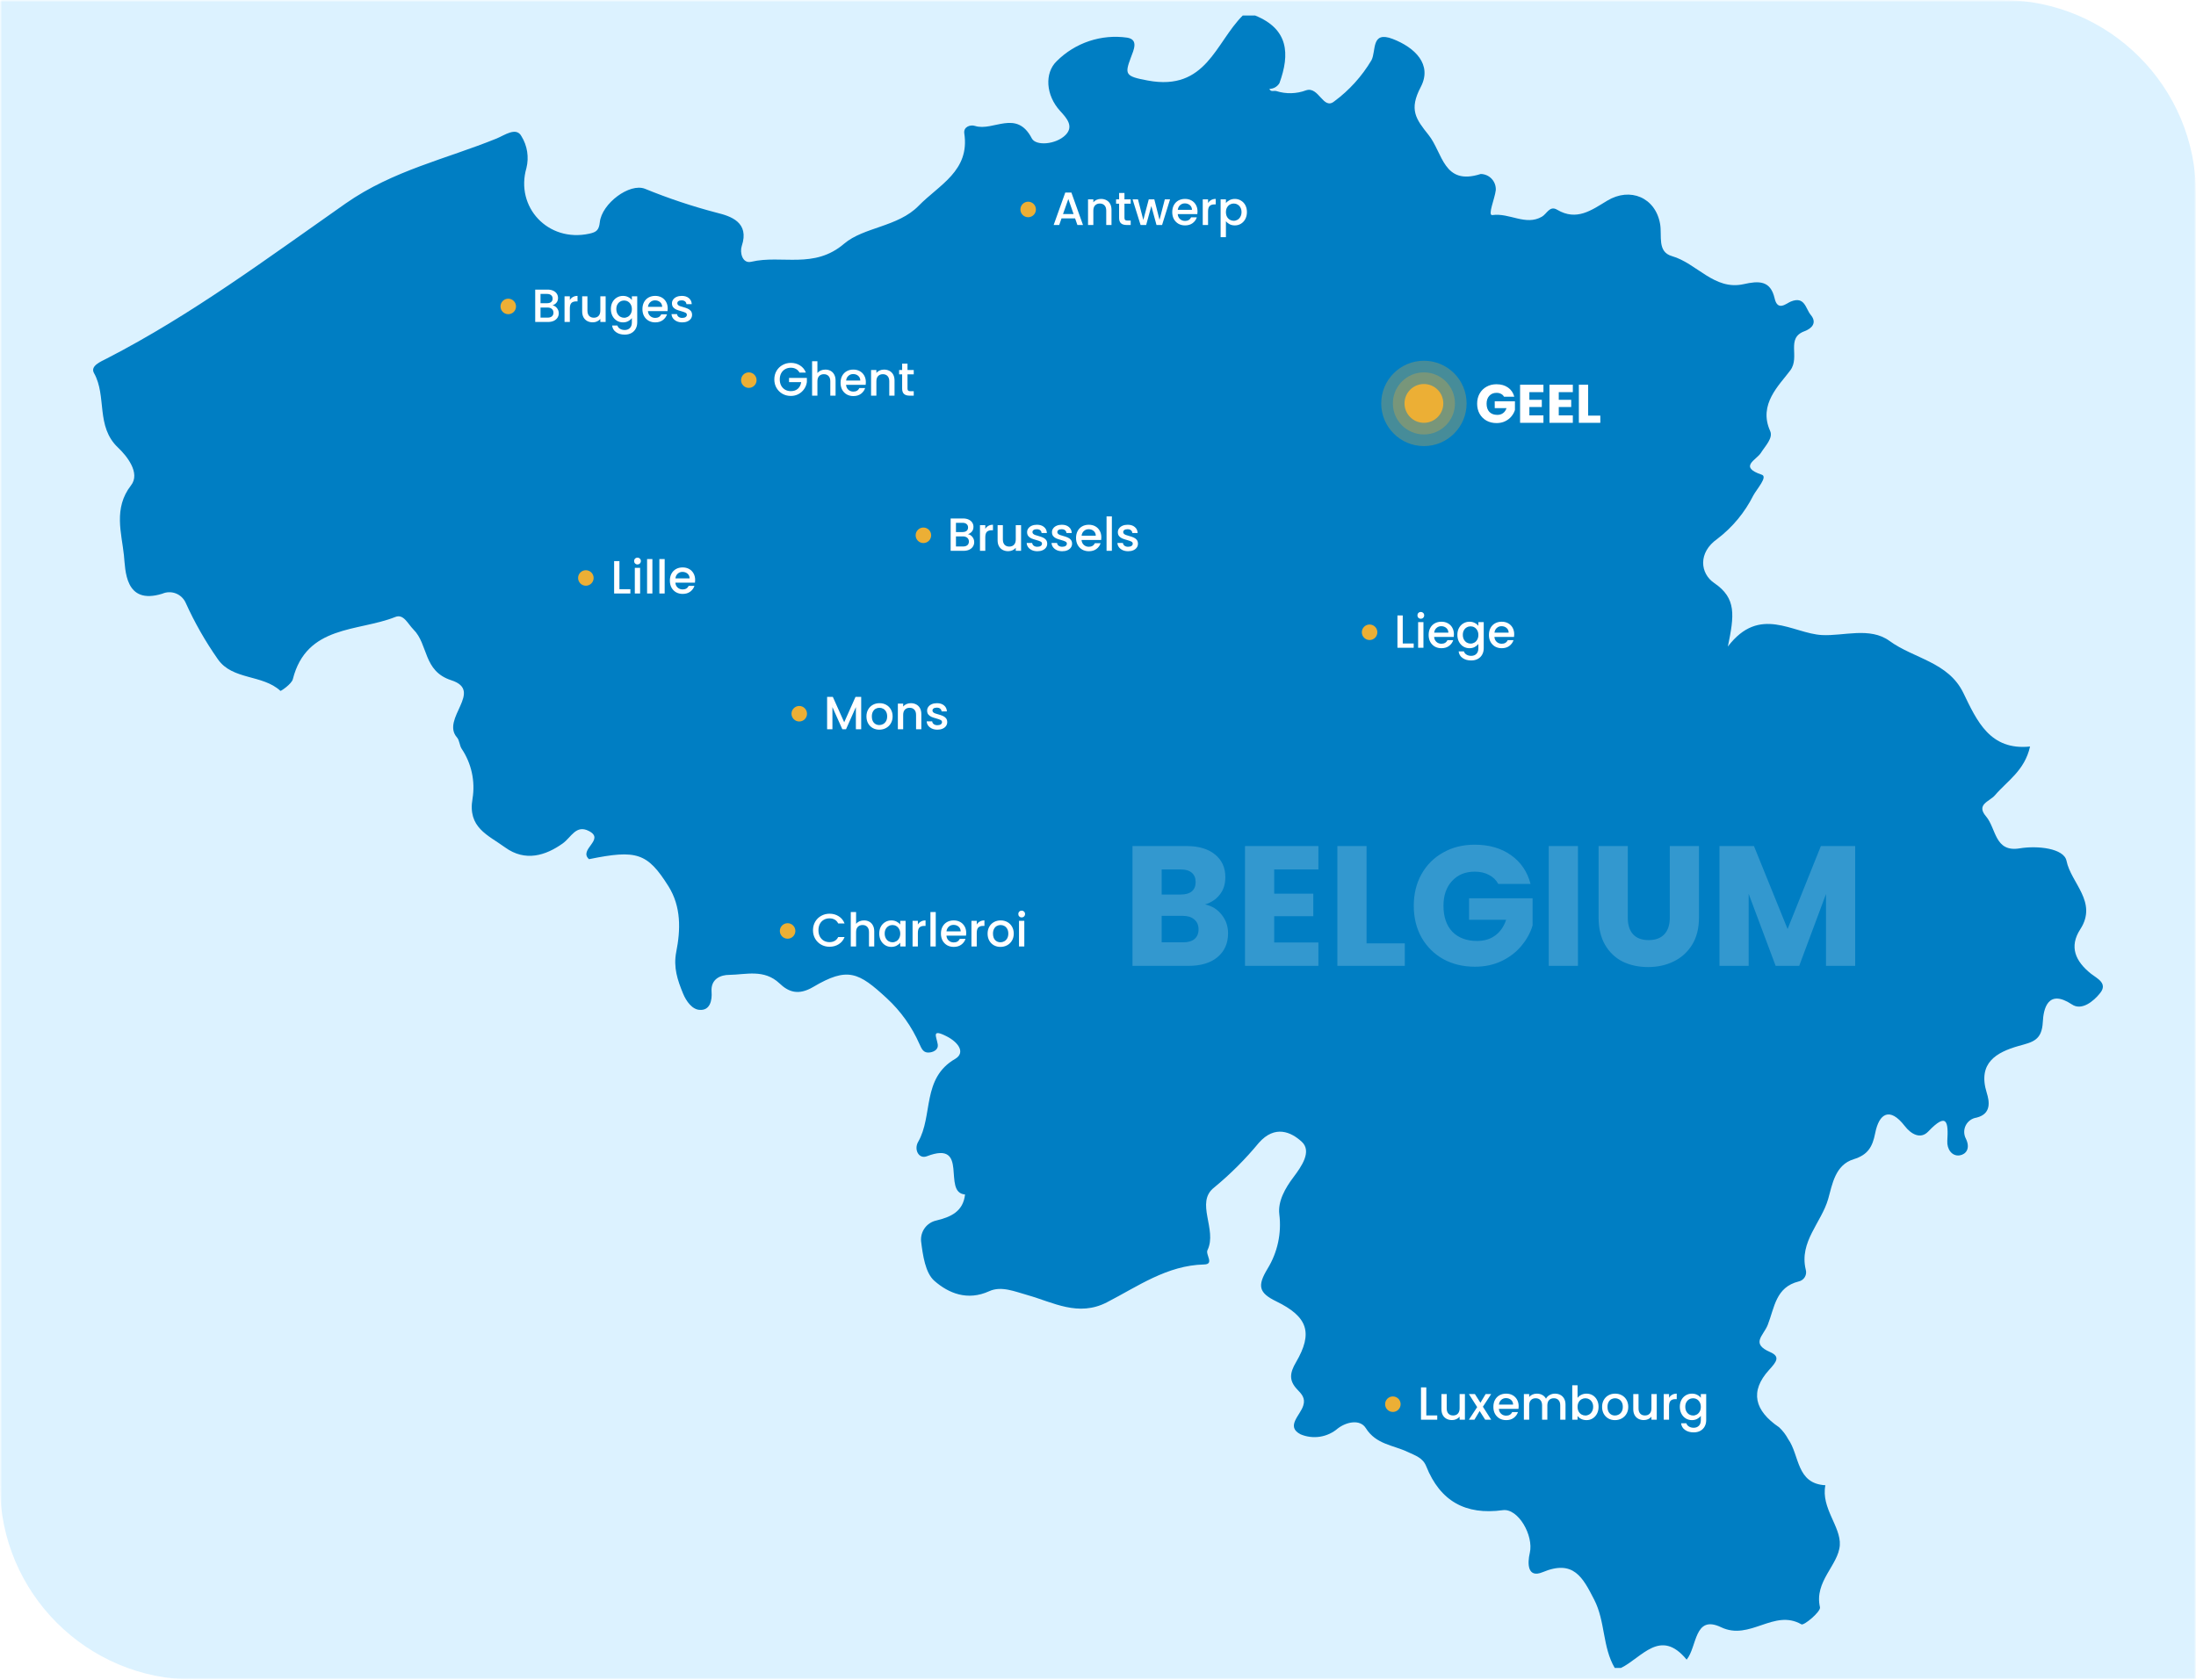 <svg xmlns="http://www.w3.org/2000/svg" width="566" height="433" viewBox="0 0 566 433" fill="none"><g clip-path="url(#clip0_95_2)"><mask id="mask0_95_2" style="mask-type:luminance" maskUnits="userSpaceOnUse" x="0" y="0" width="566" height="433"><path d="M566 0H0V433H566V0Z" fill="white"></path></mask><g mask="url(#mask0_95_2)"><mask id="mask1_95_2" style="mask-type:luminance" maskUnits="userSpaceOnUse" x="0" y="0" width="566" height="433"><path d="M566 0H0V433H566V0Z" fill="white"></path></mask><g mask="url(#mask1_95_2)"><path d="M0 0H516C543.614 0 566 22.386 566 50V433H50C22.386 433 0 410.614 0 383V0Z" fill="#DCF2FF"></path><path d="M336.635 23.281C339.943 22.192 341.029 28.458 343.889 26.134C347.756 23.278 351.015 19.677 353.475 15.54C354.753 13.168 353.283 7.847 358.971 10.043C364.659 12.238 369.244 16.614 366.177 22.448C363.109 28.282 364.93 30.686 368.19 34.773C371.896 39.389 371.992 47.964 381.642 44.855C382.175 44.86 382.702 44.974 383.189 45.19C383.677 45.406 384.115 45.719 384.478 46.11C384.841 46.502 385.121 46.963 385.301 47.466C385.481 47.969 385.557 48.504 385.525 49.038C385.253 51.282 383.368 55.561 384.63 55.449C389.056 54.808 393.226 58.286 397.411 55.866C398.69 55.144 399.408 52.916 401.342 54.071C406.374 57.052 410.193 54.183 414.235 51.746C420.163 48.156 426.697 50.929 427.879 57.741C428.407 60.802 427.08 64.921 430.931 66.027C437.322 67.854 441.843 74.939 449.4 73.256C453.315 72.374 456.318 72.262 457.389 76.894C458.172 80.356 460.36 78.24 461.558 77.743C465.185 76.253 465.377 79.587 466.687 81.157C468.445 83.257 466.911 84.716 465.09 85.389C460.201 87.184 464.035 91.992 461.431 95.486C458.619 99.285 453.123 104.205 456.238 111.097C457.069 112.924 454.976 114.96 453.842 116.771C452.708 118.582 448.026 120.345 454.081 122.38C455.679 122.909 452.867 125.971 451.909 127.718C449.702 132.12 446.522 135.958 442.61 138.937C437.593 142.463 438.185 147.849 441.843 150.317C447.595 154.228 447.004 158.635 445.342 166.681C453.538 155.894 462.038 163.315 469.595 163.716C475.107 164.02 481.961 161.552 486.994 165.223C493.273 169.807 502.156 170.64 506.038 178.638C509.569 185.93 512.924 193.512 523.229 192.454C521.823 198.721 517.286 201.349 514.171 205.035C512.781 206.638 509.233 207.359 511.886 210.469C514.538 213.578 514.075 219.781 520.545 218.707C525.195 217.938 531.969 218.707 532.624 221.913C533.79 227.683 540.708 232.523 536.187 239.543C533.215 244.111 534.957 247.861 538.967 251.051C540.453 252.221 543.328 253.471 541.299 256.003C539.574 258.183 536.506 260.635 534.014 258.937C527.751 254.785 526.68 260.219 526.521 263.424C526.281 268.232 523.932 268.633 520.241 269.659C514.666 271.262 509.649 273.954 512.062 281.712C512.717 283.811 513.388 287.145 509.441 288.123C508.851 288.207 508.29 288.433 507.806 288.781C507.321 289.129 506.927 289.589 506.657 290.122C506.388 290.655 506.25 291.246 506.256 291.844C506.263 292.441 506.412 293.029 506.693 293.556C507.923 296.105 506.693 297.595 505.095 297.852C503.114 298.156 501.772 296.249 501.9 294.149C502.188 289.341 501.9 286.552 496.995 291.697C495.03 293.765 492.602 292.45 490.908 290.255C487.058 285.286 484.31 287.049 483.319 292.114C482.616 295.704 481.402 297.724 477.775 298.845C472.982 300.304 472.247 305.385 471.193 309.103C469.435 315.226 463.7 320.114 465.409 327.279C465.507 327.6 465.538 327.938 465.498 328.271C465.459 328.605 465.352 328.926 465.182 329.216C465.012 329.505 464.784 329.756 464.512 329.953C464.241 330.149 463.931 330.286 463.604 330.356C457.66 331.846 457.389 337.023 455.615 341.575C454.481 344.396 451.158 346.383 456.27 348.579C458.923 349.749 457.868 351.08 455.951 353.179C450.95 358.693 452.18 363.645 458.555 367.957C459.493 368.838 460.281 369.866 460.888 371.002C463.859 375.169 462.949 382.494 470.474 382.895C469.307 388.761 474.5 393.553 474.196 398.329C473.861 403.506 467.55 407.641 469.084 414.357C469.324 415.479 464.914 419.165 464.291 418.749C457.197 414.678 451.046 423.06 443.6 419.502C436.619 416.168 437.45 424.567 434.718 427.852C427.943 419.614 423.198 427.355 417.782 430H416.184C412.989 424.567 413.788 418.011 410.88 412.37C407.972 406.728 405.592 401.935 397.571 405.317C393.657 406.92 393.657 403.041 394.296 400.317C395.335 395.861 391.292 388.777 387.33 389.322C377.744 390.636 371.194 387.014 367.599 378.006C366.72 375.81 364.819 375.249 362.806 374.304C359.131 372.541 354.673 372.397 352.021 368.165C350.535 365.793 347.005 366.562 344.8 368.261C343.499 369.38 341.913 370.113 340.22 370.379C338.527 370.646 336.793 370.434 335.214 369.768C331.267 367.733 335.213 364.815 335.916 362.315C336.508 360.44 335.485 359.366 334.319 358.164C332.226 355.936 332.37 353.997 334.047 351.16C338.457 343.595 337.083 339.46 328.966 335.501C324.413 333.289 324.014 331.494 326.73 327.022C329.285 322.835 330.345 317.901 329.733 313.03C329.334 309.712 331.203 306.346 333.424 303.413C335.405 300.769 338.217 296.81 335.501 294.326C332.785 291.841 328.631 289.918 324.461 294.614C321.002 298.81 317.15 302.664 312.958 306.122C307.941 309.985 313.821 316.973 311.216 322.294C310.657 323.416 313.07 325.932 310.337 325.98C300.751 326.205 293.242 331.654 285.254 335.757C277.92 339.524 271.45 335.757 264.915 333.898C261.48 332.936 258.077 331.446 254.962 332.872C249.37 335.421 244.497 333.417 240.838 330.212C238.473 328.144 237.851 323.576 237.403 320.018C237.289 318.798 237.624 317.578 238.346 316.589C239.067 315.6 240.124 314.91 241.317 314.649C245.024 313.751 248.235 312.373 248.731 307.933C242.707 307.484 250.009 293.813 238.905 298.076C236.796 298.893 235.518 296.329 236.636 294.39C240.551 287.626 237.515 277.961 246.222 272.961C248.875 271.358 247.037 268.697 243.953 267.143C239.959 265.123 241.381 267.239 241.701 269.258C241.877 270.412 240.934 271.118 239.736 271.31C238.026 271.582 237.579 270.46 236.988 269.162C235.03 264.698 232.175 260.687 228.6 257.382C221.267 250.602 218.47 249.192 209.603 254.433C205.753 256.709 203.213 255.715 200.896 253.503C196.918 249.769 192.284 251.259 187.938 251.323C185.925 251.323 183.146 252.237 183.401 255.667C183.577 257.879 183.002 260.475 180.461 260.347C178.448 260.347 176.867 258.135 176.036 256.1C174.646 252.702 173.512 249.432 174.295 245.409C175.429 239.703 175.605 233.741 172.265 228.436C166.865 219.877 164.117 218.98 151.815 221.496C149.003 219.012 156.049 216.447 151.815 214.251C148.46 212.488 147.262 215.854 145.009 217.457C140.695 220.518 135.423 222.265 130.166 218.451C125.757 215.245 120.484 213.37 121.794 205.869C122.517 201.394 121.518 196.81 118.998 193.047C118.423 192.181 118.439 190.851 117.784 190.114C113.566 185.305 124.782 178.093 116.314 175.368C109.013 173.012 110.435 166.12 106.552 162.273C105.067 160.767 104.012 158.17 101.855 159.068C92.269 162.882 79.024 161.071 75.477 175.096C75.158 176.346 72.378 178.205 72.282 178.109C67.649 173.829 59.948 175.368 56.177 169.983C52.936 165.371 50.138 160.46 47.821 155.317C47.31 154.234 46.4 153.393 45.282 152.971C44.164 152.549 42.926 152.58 41.83 153.058C32.1 156.071 32.34 146.903 31.94 143.136C31.349 137.479 29.176 131.036 33.762 125.137C36.286 121.932 32.611 117.46 30.439 115.408C24.607 109.911 27.595 102.122 24.224 96.175C23.185 94.316 26.013 93.21 27.579 92.393C49.387 81.173 69.119 66.428 89.106 52.436C101.296 43.925 114.956 41.008 128.009 35.703C130.022 34.885 133.058 32.609 134.4 35.126C135.15 36.338 135.649 37.689 135.869 39.099C136.088 40.508 136.023 41.948 135.678 43.332C132.77 53.365 141.238 62.565 151.895 60.241C153.748 59.841 154.371 59.312 154.595 57.292C155.106 52.484 162.248 47.098 166.242 48.669C172.281 51.143 178.478 53.209 184.791 54.856C188.29 55.721 193.243 57.276 191.182 63.415C190.639 65.017 191.294 68.031 193.626 67.486C201.487 65.626 209.811 69.489 217.592 62.806C222.64 58.526 231.444 58.51 236.764 53.061C242.084 47.611 249.993 44.069 248.539 34.389C248.283 32.658 250.137 32.081 251.303 32.465C256 33.956 262.007 28.074 265.938 35.671C266.976 37.69 272.169 37.274 274.645 34.789C276.834 32.562 274.933 30.446 273.239 28.603C269.533 24.564 269.181 18.826 272.344 15.78C274.698 13.423 277.566 11.646 280.721 10.592C283.877 9.538 287.234 9.234 290.526 9.706C293.482 10.203 292.236 12.799 291.453 14.883C289.855 19.162 289.999 19.691 295.862 20.765C310.897 23.554 313.261 11.004 320.307 4H323.502C332.098 7.478 332.513 13.889 329.765 21.438C329.495 21.885 329.116 22.255 328.663 22.513C328.209 22.771 327.698 22.909 327.177 22.913C327.529 23.81 328.375 23.297 328.95 23.474C331.461 24.273 334.167 24.205 336.635 23.281Z" fill="#007EC3"></path><path d="M387.649 102.28C387.471 101.953 387.215 101.706 386.879 101.538C386.552 101.361 386.165 101.272 385.717 101.272C384.942 101.272 384.321 101.529 383.855 102.042C383.388 102.546 383.155 103.223 383.155 104.072C383.155 104.977 383.397 105.687 383.883 106.2C384.377 106.704 385.054 106.956 385.913 106.956C386.501 106.956 386.995 106.807 387.397 106.508C387.807 106.209 388.106 105.78 388.293 105.22H385.255V103.456H390.463V105.682C390.285 106.279 389.982 106.835 389.553 107.348C389.133 107.861 388.596 108.277 387.943 108.594C387.289 108.911 386.552 109.07 385.731 109.07C384.76 109.07 383.892 108.86 383.127 108.44C382.371 108.011 381.778 107.418 381.349 106.662C380.929 105.906 380.719 105.043 380.719 104.072C380.719 103.101 380.929 102.238 381.349 101.482C381.778 100.717 382.371 100.124 383.127 99.704C383.883 99.274 384.746 99.06 385.717 99.06C386.893 99.06 387.882 99.344 388.685 99.914C389.497 100.483 390.033 101.272 390.295 102.28H387.649ZM394.183 101.09V103.078H397.389V104.926H394.183V107.082H397.809V109H391.789V99.172H397.809V101.09H394.183ZM401.757 101.09V103.078H404.963V104.926H401.757V107.082H405.383V109H399.363V99.172H405.383V101.09H401.757ZM409.331 107.152H412.467V109H406.937V99.172H409.331V107.152Z" fill="white"></path><g opacity="0.3" filter="url(#filter0_f_95_2)"><path d="M367 115C373.075 115 378 110.075 378 104C378 97.925 373.075 93 367 93C360.925 93 356 97.925 356 104C356 110.075 360.925 115 367 115Z" fill="#ECAF35"></path></g><path opacity="0.3" d="M367 112C371.418 112 375 108.418 375 104C375 99.582 371.418 96 367 96C362.582 96 359 99.582 359 104C359 108.418 362.582 112 367 112Z" fill="#ECAF35"></path><path d="M367 109C369.761 109 372 106.761 372 104C372 101.239 369.761 99 367 99C364.239 99 362 101.239 362 104C362 106.761 364.239 109 367 109Z" fill="#ECAF35"></path></g><path opacity="0.2" d="M310.586 233.16C312.376 233.541 313.813 234.436 314.898 235.844C315.984 237.223 316.526 238.807 316.526 240.596C316.526 243.177 315.617 245.231 313.798 246.756C312.009 248.252 309.501 249 306.274 249H291.886V218.112H305.79C308.929 218.112 311.378 218.831 313.138 220.268C314.928 221.705 315.822 223.656 315.822 226.12C315.822 227.939 315.338 229.449 314.37 230.652C313.432 231.855 312.17 232.691 310.586 233.16ZM299.41 230.608H304.338C305.57 230.608 306.509 230.344 307.154 229.816C307.829 229.259 308.166 228.452 308.166 227.396C308.166 226.34 307.829 225.533 307.154 224.976C306.509 224.419 305.57 224.14 304.338 224.14H299.41V230.608ZM304.954 242.928C306.216 242.928 307.184 242.649 307.858 242.092C308.562 241.505 308.914 240.669 308.914 239.584C308.914 238.499 308.548 237.648 307.814 237.032C307.11 236.416 306.128 236.108 304.866 236.108H299.41V242.928H304.954ZM328.414 224.14V230.388H338.49V236.196H328.414V242.972H339.81V249H320.89V218.112H339.81V224.14H328.414ZM352.219 243.192H362.075V249H344.695V218.112H352.219V243.192ZM386.168 227.88C385.61 226.853 384.804 226.076 383.748 225.548C382.721 224.991 381.504 224.712 380.096 224.712C377.661 224.712 375.71 225.519 374.244 227.132C372.777 228.716 372.044 230.843 372.044 233.512C372.044 236.357 372.806 238.587 374.332 240.2C375.886 241.784 378.013 242.576 380.712 242.576C382.56 242.576 384.114 242.107 385.376 241.168C386.666 240.229 387.605 238.88 388.192 237.12H378.644V231.576H395.012V238.572C394.454 240.449 393.501 242.195 392.152 243.808C390.832 245.421 389.145 246.727 387.092 247.724C385.038 248.721 382.721 249.22 380.14 249.22C377.089 249.22 374.361 248.56 371.956 247.24C369.58 245.891 367.717 244.028 366.368 241.652C365.048 239.276 364.388 236.563 364.388 233.512C364.388 230.461 365.048 227.748 366.368 225.372C367.717 222.967 369.58 221.104 371.956 219.784C374.332 218.435 377.045 217.76 380.096 217.76C383.792 217.76 386.901 218.655 389.424 220.444C391.976 222.233 393.662 224.712 394.484 227.88H386.168ZM406.703 218.112V249H399.179V218.112H406.703ZM419.548 218.112V236.592C419.548 238.44 420.002 239.863 420.912 240.86C421.821 241.857 423.156 242.356 424.916 242.356C426.676 242.356 428.025 241.857 428.964 240.86C429.902 239.863 430.372 238.44 430.372 236.592V218.112H437.896V236.548C437.896 239.305 437.309 241.637 436.136 243.544C434.962 245.451 433.378 246.888 431.384 247.856C429.418 248.824 427.218 249.308 424.784 249.308C422.349 249.308 420.164 248.839 418.228 247.9C416.321 246.932 414.81 245.495 413.696 243.588C412.581 241.652 412.024 239.305 412.024 236.548V218.112H419.548ZM478.159 218.112V249H470.635V230.476L463.727 249H457.655L450.703 230.432V249H443.179V218.112H452.067L460.735 239.496L469.315 218.112H478.159Z" fill="white"></path><path d="M203 242C204.105 242 205 241.105 205 240C205 238.895 204.105 238 203 238C201.895 238 201 238.895 201 240C201 241.105 201.895 242 203 242Z" fill="#ECAF35"></path><path d="M209.543 239.812C209.543 238.996 209.731 238.264 210.107 237.616C210.491 236.968 211.007 236.464 211.655 236.104C212.311 235.736 213.027 235.552 213.803 235.552C214.691 235.552 215.479 235.772 216.167 236.212C216.863 236.644 217.367 237.26 217.679 238.06H216.035C215.819 237.62 215.519 237.292 215.135 237.076C214.751 236.86 214.307 236.752 213.803 236.752C213.251 236.752 212.759 236.876 212.327 237.124C211.895 237.372 211.555 237.728 211.307 238.192C211.067 238.656 210.947 239.196 210.947 239.812C210.947 240.428 211.067 240.968 211.307 241.432C211.555 241.896 211.895 242.256 212.327 242.512C212.759 242.76 213.251 242.884 213.803 242.884C214.307 242.884 214.751 242.776 215.135 242.56C215.519 242.344 215.819 242.016 216.035 241.576H217.679C217.367 242.376 216.863 242.992 216.167 243.424C215.479 243.856 214.691 244.072 213.803 244.072C213.019 244.072 212.303 243.892 211.655 243.532C211.007 243.164 210.491 242.656 210.107 242.008C209.731 241.36 209.543 240.628 209.543 239.812ZM222.7 237.28C223.204 237.28 223.652 237.388 224.044 237.604C224.444 237.82 224.756 238.14 224.98 238.564C225.212 238.988 225.328 239.5 225.328 240.1V244H223.972V240.304C223.972 239.712 223.824 239.26 223.528 238.948C223.232 238.628 222.828 238.468 222.316 238.468C221.804 238.468 221.396 238.628 221.092 238.948C220.796 239.26 220.648 239.712 220.648 240.304V244H219.28V235.12H220.648V238.156C220.88 237.876 221.172 237.66 221.524 237.508C221.884 237.356 222.276 237.28 222.7 237.28ZM226.617 240.664C226.617 240 226.753 239.412 227.025 238.9C227.305 238.388 227.681 237.992 228.153 237.712C228.633 237.424 229.161 237.28 229.737 237.28C230.257 237.28 230.709 237.384 231.093 237.592C231.485 237.792 231.797 238.044 232.029 238.348V237.388H233.409V244H232.029V243.016C231.797 243.328 231.481 243.588 231.081 243.796C230.681 244.004 230.225 244.108 229.713 244.108C229.145 244.108 228.625 243.964 228.153 243.676C227.681 243.38 227.305 242.972 227.025 242.452C226.753 241.924 226.617 241.328 226.617 240.664ZM232.029 240.688C232.029 240.232 231.933 239.836 231.741 239.5C231.557 239.164 231.313 238.908 231.009 238.732C230.705 238.556 230.377 238.468 230.025 238.468C229.673 238.468 229.345 238.556 229.041 238.732C228.737 238.9 228.489 239.152 228.297 239.488C228.113 239.816 228.021 240.208 228.021 240.664C228.021 241.12 228.113 241.52 228.297 241.864C228.489 242.208 228.737 242.472 229.041 242.656C229.353 242.832 229.681 242.92 230.025 242.92C230.377 242.92 230.705 242.832 231.009 242.656C231.313 242.48 231.557 242.224 231.741 241.888C231.933 241.544 232.029 241.144 232.029 240.688ZM236.574 238.348C236.774 238.012 237.038 237.752 237.366 237.568C237.702 237.376 238.098 237.28 238.554 237.28V238.696H238.206C237.67 238.696 237.262 238.832 236.982 239.104C236.71 239.376 236.574 239.848 236.574 240.52V244H235.206V237.388H236.574V238.348ZM241.179 235.12V244H239.811V235.12H241.179ZM249.035 240.532C249.035 240.78 249.019 241.004 248.987 241.204H243.935C243.975 241.732 244.171 242.156 244.523 242.476C244.875 242.796 245.307 242.956 245.819 242.956C246.555 242.956 247.075 242.648 247.379 242.032H248.855C248.655 242.64 248.291 243.14 247.763 243.532C247.243 243.916 246.595 244.108 245.819 244.108C245.187 244.108 244.619 243.968 244.115 243.688C243.619 243.4 243.227 243 242.939 242.488C242.659 241.968 242.519 241.368 242.519 240.688C242.519 240.008 242.655 239.412 242.927 238.9C243.207 238.38 243.595 237.98 244.091 237.7C244.595 237.42 245.171 237.28 245.819 237.28C246.443 237.28 246.999 237.416 247.487 237.688C247.975 237.96 248.355 238.344 248.627 238.84C248.899 239.328 249.035 239.892 249.035 240.532ZM247.607 240.1C247.599 239.596 247.419 239.192 247.067 238.888C246.715 238.584 246.279 238.432 245.759 238.432C245.287 238.432 244.883 238.584 244.547 238.888C244.211 239.184 244.011 239.588 243.947 240.1H247.607ZM251.749 238.348C251.949 238.012 252.213 237.752 252.541 237.568C252.877 237.376 253.273 237.28 253.729 237.28V238.696H253.381C252.845 238.696 252.437 238.832 252.157 239.104C251.885 239.376 251.749 239.848 251.749 240.52V244H250.381V237.388H251.749V238.348ZM257.855 244.108C257.231 244.108 256.667 243.968 256.163 243.688C255.659 243.4 255.263 243 254.975 242.488C254.687 241.968 254.543 241.368 254.543 240.688C254.543 240.016 254.691 239.42 254.987 238.9C255.283 238.38 255.687 237.98 256.199 237.7C256.711 237.42 257.283 237.28 257.915 237.28C258.547 237.28 259.119 237.42 259.631 237.7C260.143 237.98 260.547 238.38 260.843 238.9C261.139 239.42 261.287 240.016 261.287 240.688C261.287 241.36 261.135 241.956 260.831 242.476C260.527 242.996 260.111 243.4 259.583 243.688C259.063 243.968 258.487 244.108 257.855 244.108ZM257.855 242.92C258.207 242.92 258.535 242.836 258.839 242.668C259.151 242.5 259.403 242.248 259.595 241.912C259.787 241.576 259.883 241.168 259.883 240.688C259.883 240.208 259.791 239.804 259.607 239.476C259.423 239.14 259.179 238.888 258.875 238.72C258.571 238.552 258.243 238.468 257.891 238.468C257.539 238.468 257.211 238.552 256.907 238.72C256.611 238.888 256.375 239.14 256.199 239.476C256.023 239.804 255.935 240.208 255.935 240.688C255.935 241.4 256.115 241.952 256.475 242.344C256.843 242.728 257.303 242.92 257.855 242.92ZM263.335 236.512C263.087 236.512 262.879 236.428 262.711 236.26C262.543 236.092 262.459 235.884 262.459 235.636C262.459 235.388 262.543 235.18 262.711 235.012C262.879 234.844 263.087 234.76 263.335 234.76C263.575 234.76 263.779 234.844 263.947 235.012C264.115 235.18 264.199 235.388 264.199 235.636C264.199 235.884 264.115 236.092 263.947 236.26C263.779 236.428 263.575 236.512 263.335 236.512ZM264.007 237.388V244H262.639V237.388H264.007Z" fill="white"></path><path d="M151 151C152.105 151 153 150.105 153 149C153 147.895 152.105 147 151 147C149.895 147 149 147.895 149 149C149 150.105 149.895 151 151 151Z" fill="#ECAF35"></path><path d="M159.653 151.896H162.473V153H158.285V144.66H159.653V151.896ZM164.313 145.512C164.065 145.512 163.857 145.428 163.689 145.26C163.521 145.092 163.437 144.884 163.437 144.636C163.437 144.388 163.521 144.18 163.689 144.012C163.857 143.844 164.065 143.76 164.313 143.76C164.553 143.76 164.757 143.844 164.925 144.012C165.093 144.18 165.177 144.388 165.177 144.636C165.177 144.884 165.093 145.092 164.925 145.26C164.757 145.428 164.553 145.512 164.313 145.512ZM164.985 146.388V153H163.617V146.388H164.985ZM168.149 144.12V153H166.781V144.12H168.149ZM171.313 144.12V153H169.945V144.12H171.313ZM179.169 149.532C179.169 149.78 179.153 150.004 179.121 150.204H174.069C174.109 150.732 174.305 151.156 174.657 151.476C175.009 151.796 175.441 151.956 175.953 151.956C176.689 151.956 177.209 151.648 177.513 151.032H178.989C178.789 151.64 178.425 152.14 177.897 152.532C177.377 152.916 176.729 153.108 175.953 153.108C175.321 153.108 174.753 152.968 174.249 152.688C173.753 152.4 173.361 152 173.073 151.488C172.793 150.968 172.653 150.368 172.653 149.688C172.653 149.008 172.789 148.412 173.061 147.9C173.341 147.38 173.729 146.98 174.225 146.7C174.729 146.42 175.305 146.28 175.953 146.28C176.577 146.28 177.133 146.416 177.621 146.688C178.109 146.96 178.489 147.344 178.761 147.84C179.033 148.328 179.169 148.892 179.169 149.532ZM177.741 149.1C177.733 148.596 177.553 148.192 177.201 147.888C176.849 147.584 176.413 147.432 175.893 147.432C175.421 147.432 175.017 147.584 174.681 147.888C174.345 148.184 174.145 148.588 174.081 149.1H177.741Z" fill="white"></path><path d="M265 56C266.105 56 267 55.105 267 54C267 52.895 266.105 52 265 52C263.895 52 263 52.895 263 54C263 55.105 263.895 56 265 56Z" fill="#ECAF35"></path><path d="M277.092 56.296H273.6L273 58H271.572L274.56 49.648H276.144L279.132 58H277.692L277.092 56.296ZM276.708 55.18L275.352 51.304L273.984 55.18H276.708ZM283.767 51.28C284.287 51.28 284.751 51.388 285.159 51.604C285.575 51.82 285.899 52.14 286.131 52.564C286.363 52.988 286.479 53.5 286.479 54.1V58H285.123V54.304C285.123 53.712 284.975 53.26 284.679 52.948C284.383 52.628 283.979 52.468 283.467 52.468C282.955 52.468 282.547 52.628 282.243 52.948C281.947 53.26 281.799 53.712 281.799 54.304V58H280.431V51.388H281.799V52.144C282.023 51.872 282.307 51.66 282.651 51.508C283.003 51.356 283.375 51.28 283.767 51.28ZM289.82 52.504V56.164C289.82 56.412 289.876 56.592 289.988 56.704C290.108 56.808 290.308 56.86 290.588 56.86H291.428V58H290.348C289.732 58 289.26 57.856 288.932 57.568C288.604 57.28 288.44 56.812 288.44 56.164V52.504H287.66V51.388H288.44V49.744H289.82V51.388H291.428V52.504H289.82ZM301.569 51.388L299.517 58H298.077L296.745 53.116L295.413 58H293.973L291.909 51.388H293.301L294.681 56.704L296.085 51.388H297.513L298.857 56.68L300.225 51.388H301.569ZM308.651 54.532C308.651 54.78 308.635 55.004 308.603 55.204H303.551C303.591 55.732 303.787 56.156 304.139 56.476C304.491 56.796 304.923 56.956 305.435 56.956C306.171 56.956 306.691 56.648 306.995 56.032H308.471C308.271 56.64 307.907 57.14 307.379 57.532C306.859 57.916 306.211 58.108 305.435 58.108C304.803 58.108 304.235 57.968 303.731 57.688C303.235 57.4 302.843 57 302.555 56.488C302.275 55.968 302.135 55.368 302.135 54.688C302.135 54.008 302.271 53.412 302.543 52.9C302.823 52.38 303.211 51.98 303.707 51.7C304.211 51.42 304.787 51.28 305.435 51.28C306.059 51.28 306.615 51.416 307.103 51.688C307.591 51.96 307.971 52.344 308.243 52.84C308.515 53.328 308.651 53.892 308.651 54.532ZM307.223 54.1C307.215 53.596 307.035 53.192 306.683 52.888C306.331 52.584 305.895 52.432 305.375 52.432C304.903 52.432 304.499 52.584 304.163 52.888C303.827 53.184 303.627 53.588 303.563 54.1H307.223ZM311.366 52.348C311.566 52.012 311.83 51.752 312.158 51.568C312.494 51.376 312.89 51.28 313.346 51.28V52.696H312.998C312.462 52.696 312.054 52.832 311.774 53.104C311.502 53.376 311.366 53.848 311.366 54.52V58H309.998V51.388H311.366V52.348ZM315.971 52.36C316.203 52.056 316.519 51.8 316.919 51.592C317.319 51.384 317.771 51.28 318.275 51.28C318.851 51.28 319.375 51.424 319.847 51.712C320.327 51.992 320.703 52.388 320.975 52.9C321.247 53.412 321.383 54 321.383 54.664C321.383 55.328 321.247 55.924 320.975 56.452C320.703 56.972 320.327 57.38 319.847 57.676C319.375 57.964 318.851 58.108 318.275 58.108C317.771 58.108 317.323 58.008 316.931 57.808C316.539 57.6 316.219 57.344 315.971 57.04V61.144H314.603V51.388H315.971V52.36ZM319.991 54.664C319.991 54.208 319.895 53.816 319.703 53.488C319.519 53.152 319.271 52.9 318.959 52.732C318.655 52.556 318.327 52.468 317.975 52.468C317.631 52.468 317.303 52.556 316.991 52.732C316.687 52.908 316.439 53.164 316.247 53.5C316.063 53.836 315.971 54.232 315.971 54.688C315.971 55.144 316.063 55.544 316.247 55.888C316.439 56.224 316.687 56.48 316.991 56.656C317.303 56.832 317.631 56.92 317.975 56.92C318.327 56.92 318.655 56.832 318.959 56.656C319.271 56.472 319.519 56.208 319.703 55.864C319.895 55.52 319.991 55.12 319.991 54.664Z" fill="white"></path><path d="M359 364C360.105 364 361 363.105 361 362C361 360.895 360.105 360 359 360C357.895 360 357 360.895 357 362C357 363.105 357.895 364 359 364Z" fill="#ECAF35"></path><path d="M367.616 364.896H370.436V366H366.248V357.66H367.616V364.896ZM377.568 359.388V366H376.2V365.22C375.984 365.492 375.7 365.708 375.348 365.868C375.004 366.02 374.636 366.096 374.244 366.096C373.724 366.096 373.256 365.988 372.84 365.772C372.432 365.556 372.108 365.236 371.868 364.812C371.636 364.388 371.52 363.876 371.52 363.276V359.388H372.876V363.072C372.876 363.664 373.024 364.12 373.32 364.44C373.616 364.752 374.02 364.908 374.532 364.908C375.044 364.908 375.448 364.752 375.744 364.44C376.048 364.12 376.2 363.664 376.2 363.072V359.388H377.568ZM382.205 362.652L384.341 366H382.793L381.365 363.756L380.021 366H378.593L380.729 362.748L378.593 359.388H380.141L381.569 361.632L382.913 359.388H384.341L382.205 362.652ZM391.421 362.532C391.421 362.78 391.405 363.004 391.373 363.204H386.321C386.361 363.732 386.557 364.156 386.909 364.476C387.261 364.796 387.693 364.956 388.205 364.956C388.941 364.956 389.461 364.648 389.765 364.032H391.241C391.041 364.64 390.677 365.14 390.149 365.532C389.629 365.916 388.981 366.108 388.205 366.108C387.573 366.108 387.005 365.968 386.501 365.688C386.005 365.4 385.613 365 385.325 364.488C385.045 363.968 384.905 363.368 384.905 362.688C384.905 362.008 385.041 361.412 385.313 360.9C385.593 360.38 385.981 359.98 386.477 359.7C386.981 359.42 387.557 359.28 388.205 359.28C388.829 359.28 389.385 359.416 389.873 359.688C390.361 359.96 390.741 360.344 391.013 360.84C391.285 361.328 391.421 361.892 391.421 362.532ZM389.993 362.1C389.985 361.596 389.805 361.192 389.453 360.888C389.101 360.584 388.665 360.432 388.145 360.432C387.673 360.432 387.269 360.584 386.933 360.888C386.597 361.184 386.397 361.588 386.333 362.1H389.993ZM400.771 359.28C401.291 359.28 401.755 359.388 402.163 359.604C402.579 359.82 402.903 360.14 403.135 360.564C403.375 360.988 403.495 361.5 403.495 362.1V366H402.139V362.304C402.139 361.712 401.991 361.26 401.695 360.948C401.399 360.628 400.995 360.468 400.483 360.468C399.971 360.468 399.563 360.628 399.259 360.948C398.963 361.26 398.815 361.712 398.815 362.304V366H397.459V362.304C397.459 361.712 397.311 361.26 397.015 360.948C396.719 360.628 396.315 360.468 395.803 360.468C395.291 360.468 394.883 360.628 394.579 360.948C394.283 361.26 394.135 361.712 394.135 362.304V366H392.767V359.388H394.135V360.144C394.359 359.872 394.643 359.66 394.987 359.508C395.331 359.356 395.699 359.28 396.091 359.28C396.619 359.28 397.091 359.392 397.507 359.616C397.923 359.84 398.243 360.164 398.467 360.588C398.667 360.188 398.979 359.872 399.403 359.64C399.827 359.4 400.283 359.28 400.771 359.28ZM406.604 360.372C406.836 360.052 407.152 359.792 407.552 359.592C407.96 359.384 408.412 359.28 408.908 359.28C409.492 359.28 410.02 359.42 410.492 359.7C410.964 359.98 411.336 360.38 411.608 360.9C411.88 361.412 412.016 362 412.016 362.664C412.016 363.328 411.88 363.924 411.608 364.452C411.336 364.972 410.96 365.38 410.48 365.676C410.008 365.964 409.484 366.108 408.908 366.108C408.396 366.108 407.94 366.008 407.54 365.808C407.148 365.608 406.836 365.352 406.604 365.04V366H405.236V357.12H406.604V360.372ZM410.624 362.664C410.624 362.208 410.528 361.816 410.336 361.488C410.152 361.152 409.904 360.9 409.592 360.732C409.288 360.556 408.96 360.468 408.608 360.468C408.264 360.468 407.936 360.556 407.624 360.732C407.32 360.908 407.072 361.164 406.88 361.5C406.696 361.836 406.604 362.232 406.604 362.688C406.604 363.144 406.696 363.544 406.88 363.888C407.072 364.224 407.32 364.48 407.624 364.656C407.936 364.832 408.264 364.92 408.608 364.92C408.96 364.92 409.288 364.832 409.592 364.656C409.904 364.472 410.152 364.208 410.336 363.864C410.528 363.52 410.624 363.12 410.624 362.664ZM416.237 366.108C415.613 366.108 415.049 365.968 414.545 365.688C414.041 365.4 413.645 365 413.357 364.488C413.069 363.968 412.925 363.368 412.925 362.688C412.925 362.016 413.073 361.42 413.369 360.9C413.665 360.38 414.069 359.98 414.581 359.7C415.093 359.42 415.665 359.28 416.297 359.28C416.929 359.28 417.501 359.42 418.013 359.7C418.525 359.98 418.929 360.38 419.225 360.9C419.521 361.42 419.669 362.016 419.669 362.688C419.669 363.36 419.517 363.956 419.213 364.476C418.909 364.996 418.493 365.4 417.965 365.688C417.445 365.968 416.869 366.108 416.237 366.108ZM416.237 364.92C416.589 364.92 416.917 364.836 417.221 364.668C417.533 364.5 417.785 364.248 417.977 363.912C418.169 363.576 418.265 363.168 418.265 362.688C418.265 362.208 418.173 361.804 417.989 361.476C417.805 361.14 417.561 360.888 417.257 360.72C416.953 360.552 416.625 360.468 416.273 360.468C415.921 360.468 415.593 360.552 415.289 360.72C414.993 360.888 414.757 361.14 414.581 361.476C414.405 361.804 414.317 362.208 414.317 362.688C414.317 363.4 414.497 363.952 414.857 364.344C415.225 364.728 415.685 364.92 416.237 364.92ZM427.009 359.388V366H425.641V365.22C425.425 365.492 425.141 365.708 424.789 365.868C424.445 366.02 424.077 366.096 423.685 366.096C423.165 366.096 422.697 365.988 422.281 365.772C421.873 365.556 421.549 365.236 421.309 364.812C421.077 364.388 420.961 363.876 420.961 363.276V359.388H422.317V363.072C422.317 363.664 422.465 364.12 422.761 364.44C423.057 364.752 423.461 364.908 423.973 364.908C424.485 364.908 424.889 364.752 425.185 364.44C425.489 364.12 425.641 363.664 425.641 363.072V359.388H427.009ZM430.182 360.348C430.382 360.012 430.646 359.752 430.974 359.568C431.31 359.376 431.706 359.28 432.162 359.28V360.696H431.814C431.278 360.696 430.87 360.832 430.59 361.104C430.318 361.376 430.182 361.848 430.182 362.52V366H428.814V359.388H430.182V360.348ZM436.084 359.28C436.596 359.28 437.048 359.384 437.44 359.592C437.84 359.792 438.152 360.044 438.376 360.348V359.388H439.756V366.108C439.756 366.716 439.628 367.256 439.372 367.728C439.116 368.208 438.744 368.584 438.256 368.856C437.776 369.128 437.2 369.264 436.528 369.264C435.632 369.264 434.888 369.052 434.296 368.628C433.704 368.212 433.368 367.644 433.288 366.924H434.644C434.748 367.268 434.968 367.544 435.304 367.752C435.648 367.968 436.056 368.076 436.528 368.076C437.08 368.076 437.524 367.908 437.86 367.572C438.204 367.236 438.376 366.748 438.376 366.108V365.004C438.144 365.316 437.828 365.58 437.428 365.796C437.036 366.004 436.588 366.108 436.084 366.108C435.508 366.108 434.98 365.964 434.5 365.676C434.028 365.38 433.652 364.972 433.372 364.452C433.1 363.924 432.964 363.328 432.964 362.664C432.964 362 433.1 361.412 433.372 360.9C433.652 360.388 434.028 359.992 434.5 359.712C434.98 359.424 435.508 359.28 436.084 359.28ZM438.376 362.688C438.376 362.232 438.28 361.836 438.088 361.5C437.904 361.164 437.66 360.908 437.356 360.732C437.052 360.556 436.724 360.468 436.372 360.468C436.02 360.468 435.692 360.556 435.388 360.732C435.084 360.9 434.836 361.152 434.644 361.488C434.46 361.816 434.368 362.208 434.368 362.664C434.368 363.12 434.46 363.52 434.644 363.864C434.836 364.208 435.084 364.472 435.388 364.656C435.7 364.832 436.028 364.92 436.372 364.92C436.724 364.92 437.052 364.832 437.356 364.656C437.66 364.48 437.904 364.224 438.088 363.888C438.28 363.544 438.376 363.144 438.376 362.688Z" fill="white"></path><path d="M206 186C207.105 186 208 185.105 208 184C208 182.895 207.105 182 206 182C204.895 182 204 182.895 204 184C204 185.105 204.895 186 206 186Z" fill="#ECAF35"></path><path d="M221.965 179.66V188H220.597V182.288L218.053 188H217.105L214.549 182.288V188H213.181V179.66H214.657L217.585 186.2L220.501 179.66H221.965ZM226.631 188.108C226.007 188.108 225.443 187.968 224.939 187.688C224.435 187.4 224.039 187 223.751 186.488C223.463 185.968 223.319 185.368 223.319 184.688C223.319 184.016 223.467 183.42 223.763 182.9C224.059 182.38 224.463 181.98 224.975 181.7C225.487 181.42 226.059 181.28 226.691 181.28C227.323 181.28 227.895 181.42 228.407 181.7C228.919 181.98 229.323 182.38 229.619 182.9C229.915 183.42 230.063 184.016 230.063 184.688C230.063 185.36 229.911 185.956 229.607 186.476C229.303 186.996 228.887 187.4 228.359 187.688C227.839 187.968 227.263 188.108 226.631 188.108ZM226.631 186.92C226.983 186.92 227.311 186.836 227.615 186.668C227.927 186.5 228.179 186.248 228.371 185.912C228.563 185.576 228.659 185.168 228.659 184.688C228.659 184.208 228.567 183.804 228.383 183.476C228.199 183.14 227.955 182.888 227.651 182.72C227.347 182.552 227.019 182.468 226.667 182.468C226.315 182.468 225.987 182.552 225.683 182.72C225.387 182.888 225.151 183.14 224.975 183.476C224.799 183.804 224.711 184.208 224.711 184.688C224.711 185.4 224.891 185.952 225.251 186.344C225.619 186.728 226.079 186.92 226.631 186.92ZM234.752 181.28C235.272 181.28 235.736 181.388 236.144 181.604C236.56 181.82 236.884 182.14 237.116 182.564C237.348 182.988 237.464 183.5 237.464 184.1V188H236.108V184.304C236.108 183.712 235.96 183.26 235.664 182.948C235.368 182.628 234.964 182.468 234.452 182.468C233.94 182.468 233.532 182.628 233.228 182.948C232.932 183.26 232.784 183.712 232.784 184.304V188H231.416V181.388H232.784V182.144C233.008 181.872 233.292 181.66 233.636 181.508C233.988 181.356 234.36 181.28 234.752 181.28ZM241.609 188.108C241.089 188.108 240.621 188.016 240.205 187.832C239.797 187.64 239.473 187.384 239.233 187.064C238.993 186.736 238.865 186.372 238.849 185.972H240.265C240.289 186.252 240.421 186.488 240.661 186.68C240.909 186.864 241.217 186.956 241.585 186.956C241.969 186.956 242.265 186.884 242.473 186.74C242.689 186.588 242.797 186.396 242.797 186.164C242.797 185.916 242.677 185.732 242.437 185.612C242.205 185.492 241.833 185.36 241.321 185.216C240.825 185.08 240.421 184.948 240.109 184.82C239.797 184.692 239.525 184.496 239.293 184.232C239.069 183.968 238.957 183.62 238.957 183.188C238.957 182.836 239.061 182.516 239.269 182.228C239.477 181.932 239.773 181.7 240.157 181.532C240.549 181.364 240.997 181.28 241.501 181.28C242.253 181.28 242.857 181.472 243.313 181.856C243.777 182.232 244.025 182.748 244.057 183.404H242.689C242.665 183.108 242.545 182.872 242.329 182.696C242.113 182.52 241.821 182.432 241.453 182.432C241.093 182.432 240.817 182.5 240.625 182.636C240.433 182.772 240.337 182.952 240.337 183.176C240.337 183.352 240.401 183.5 240.529 183.62C240.657 183.74 240.813 183.836 240.997 183.908C241.181 183.972 241.453 184.056 241.813 184.16C242.293 184.288 242.685 184.42 242.989 184.556C243.301 184.684 243.569 184.876 243.793 185.132C244.017 185.388 244.133 185.728 244.141 186.152C244.141 186.528 244.037 186.864 243.829 187.16C243.621 187.456 243.325 187.688 242.941 187.856C242.565 188.024 242.121 188.108 241.609 188.108Z" fill="white"></path><path d="M353 165C354.105 165 355 164.105 355 163C355 161.895 354.105 161 353 161C351.895 161 351 161.895 351 163C351 164.105 351.895 165 353 165Z" fill="#ECAF35"></path><path d="M361.547 165.896H364.367V167H360.179V158.66H361.547V165.896ZM366.207 159.512C365.959 159.512 365.751 159.428 365.583 159.26C365.415 159.092 365.331 158.884 365.331 158.636C365.331 158.388 365.415 158.18 365.583 158.012C365.751 157.844 365.959 157.76 366.207 157.76C366.447 157.76 366.651 157.844 366.819 158.012C366.987 158.18 367.071 158.388 367.071 158.636C367.071 158.884 366.987 159.092 366.819 159.26C366.651 159.428 366.447 159.512 366.207 159.512ZM366.879 160.388V167H365.511V160.388H366.879ZM374.735 163.532C374.735 163.78 374.719 164.004 374.687 164.204H369.635C369.675 164.732 369.871 165.156 370.223 165.476C370.575 165.796 371.007 165.956 371.519 165.956C372.255 165.956 372.775 165.648 373.079 165.032H374.555C374.355 165.64 373.991 166.14 373.463 166.532C372.943 166.916 372.295 167.108 371.519 167.108C370.887 167.108 370.319 166.968 369.815 166.688C369.319 166.4 368.927 166 368.639 165.488C368.359 164.968 368.219 164.368 368.219 163.688C368.219 163.008 368.355 162.412 368.627 161.9C368.907 161.38 369.295 160.98 369.791 160.7C370.295 160.42 370.871 160.28 371.519 160.28C372.143 160.28 372.699 160.416 373.187 160.688C373.675 160.96 374.055 161.344 374.327 161.84C374.599 162.328 374.735 162.892 374.735 163.532ZM373.307 163.1C373.299 162.596 373.119 162.192 372.767 161.888C372.415 161.584 371.979 161.432 371.459 161.432C370.987 161.432 370.583 161.584 370.247 161.888C369.911 162.184 369.711 162.588 369.647 163.1H373.307ZM378.746 160.28C379.258 160.28 379.71 160.384 380.102 160.592C380.502 160.792 380.814 161.044 381.038 161.348V160.388H382.418V167.108C382.418 167.716 382.29 168.256 382.034 168.728C381.778 169.208 381.406 169.584 380.918 169.856C380.438 170.128 379.862 170.264 379.19 170.264C378.294 170.264 377.55 170.052 376.958 169.628C376.366 169.212 376.03 168.644 375.95 167.924H377.306C377.41 168.268 377.63 168.544 377.966 168.752C378.31 168.968 378.718 169.076 379.19 169.076C379.742 169.076 380.186 168.908 380.522 168.572C380.866 168.236 381.038 167.748 381.038 167.108V166.004C380.806 166.316 380.49 166.58 380.09 166.796C379.698 167.004 379.25 167.108 378.746 167.108C378.17 167.108 377.642 166.964 377.162 166.676C376.69 166.38 376.314 165.972 376.034 165.452C375.762 164.924 375.626 164.328 375.626 163.664C375.626 163 375.762 162.412 376.034 161.9C376.314 161.388 376.69 160.992 377.162 160.712C377.642 160.424 378.17 160.28 378.746 160.28ZM381.038 163.688C381.038 163.232 380.942 162.836 380.75 162.5C380.566 162.164 380.322 161.908 380.018 161.732C379.714 161.556 379.386 161.468 379.034 161.468C378.682 161.468 378.354 161.556 378.05 161.732C377.746 161.9 377.498 162.152 377.306 162.488C377.122 162.816 377.03 163.208 377.03 163.664C377.03 164.12 377.122 164.52 377.306 164.864C377.498 165.208 377.746 165.472 378.05 165.656C378.362 165.832 378.69 165.92 379.034 165.92C379.386 165.92 379.714 165.832 380.018 165.656C380.322 165.48 380.566 165.224 380.75 164.888C380.942 164.544 381.038 164.144 381.038 163.688ZM390.274 163.532C390.274 163.78 390.258 164.004 390.226 164.204H385.174C385.214 164.732 385.41 165.156 385.762 165.476C386.114 165.796 386.546 165.956 387.058 165.956C387.794 165.956 388.314 165.648 388.618 165.032H390.094C389.894 165.64 389.53 166.14 389.002 166.532C388.482 166.916 387.834 167.108 387.058 167.108C386.426 167.108 385.858 166.968 385.354 166.688C384.858 166.4 384.466 166 384.178 165.488C383.898 164.968 383.758 164.368 383.758 163.688C383.758 163.008 383.894 162.412 384.166 161.9C384.446 161.38 384.834 160.98 385.33 160.7C385.834 160.42 386.41 160.28 387.058 160.28C387.682 160.28 388.238 160.416 388.726 160.688C389.214 160.96 389.594 161.344 389.866 161.84C390.138 162.328 390.274 162.892 390.274 163.532ZM388.846 163.1C388.838 162.596 388.658 162.192 388.306 161.888C387.954 161.584 387.518 161.432 386.998 161.432C386.526 161.432 386.122 161.584 385.786 161.888C385.45 162.184 385.25 162.588 385.186 163.1H388.846Z" fill="white"></path><path d="M193 100C194.105 100 195 99.105 195 98C195 96.895 194.105 96 193 96C191.895 96 191 96.895 191 98C191 99.105 191.895 100 193 100Z" fill="#ECAF35"></path><path d="M206.067 96.06C205.851 95.644 205.551 95.332 205.167 95.124C204.783 94.908 204.339 94.8 203.835 94.8C203.283 94.8 202.791 94.924 202.359 95.172C201.927 95.42 201.587 95.772 201.339 96.228C201.099 96.684 200.979 97.212 200.979 97.812C200.979 98.412 201.099 98.944 201.339 99.408C201.587 99.864 201.927 100.216 202.359 100.464C202.791 100.712 203.283 100.836 203.835 100.836C204.579 100.836 205.183 100.628 205.647 100.212C206.111 99.796 206.395 99.232 206.499 98.52H203.367V97.428H207.963V98.496C207.875 99.144 207.643 99.74 207.267 100.284C206.899 100.828 206.415 101.264 205.815 101.592C205.223 101.912 204.563 102.072 203.835 102.072C203.051 102.072 202.335 101.892 201.687 101.532C201.039 101.164 200.523 100.656 200.139 100.008C199.763 99.36 199.575 98.628 199.575 97.812C199.575 96.996 199.763 96.264 200.139 95.616C200.523 94.968 201.039 94.464 201.687 94.104C202.343 93.736 203.059 93.552 203.835 93.552C204.723 93.552 205.511 93.772 206.199 94.212C206.895 94.644 207.399 95.26 207.711 96.06H206.067ZM212.732 95.28C213.236 95.28 213.684 95.388 214.076 95.604C214.476 95.82 214.788 96.14 215.012 96.564C215.244 96.988 215.36 97.5 215.36 98.1V102H214.004V98.304C214.004 97.712 213.856 97.26 213.56 96.948C213.264 96.628 212.86 96.468 212.348 96.468C211.836 96.468 211.428 96.628 211.124 96.948C210.828 97.26 210.68 97.712 210.68 98.304V102H209.312V93.12H210.68V96.156C210.912 95.876 211.204 95.66 211.556 95.508C211.916 95.356 212.308 95.28 212.732 95.28ZM223.165 98.532C223.165 98.78 223.149 99.004 223.117 99.204H218.065C218.105 99.732 218.301 100.156 218.653 100.476C219.005 100.796 219.437 100.956 219.949 100.956C220.685 100.956 221.205 100.648 221.509 100.032H222.985C222.785 100.64 222.421 101.14 221.893 101.532C221.373 101.916 220.725 102.108 219.949 102.108C219.317 102.108 218.749 101.968 218.245 101.688C217.749 101.4 217.357 101 217.069 100.488C216.789 99.968 216.649 99.368 216.649 98.688C216.649 98.008 216.785 97.412 217.057 96.9C217.337 96.38 217.725 95.98 218.221 95.7C218.725 95.42 219.301 95.28 219.949 95.28C220.573 95.28 221.129 95.416 221.617 95.688C222.105 95.96 222.485 96.344 222.757 96.84C223.029 97.328 223.165 97.892 223.165 98.532ZM221.737 98.1C221.729 97.596 221.549 97.192 221.197 96.888C220.845 96.584 220.409 96.432 219.889 96.432C219.417 96.432 219.013 96.584 218.677 96.888C218.341 97.184 218.141 97.588 218.077 98.1H221.737ZM227.847 95.28C228.367 95.28 228.831 95.388 229.239 95.604C229.655 95.82 229.979 96.14 230.211 96.564C230.443 96.988 230.559 97.5 230.559 98.1V102H229.203V98.304C229.203 97.712 229.055 97.26 228.759 96.948C228.463 96.628 228.059 96.468 227.547 96.468C227.035 96.468 226.627 96.628 226.323 96.948C226.027 97.26 225.879 97.712 225.879 98.304V102H224.511V95.388H225.879V96.144C226.103 95.872 226.387 95.66 226.731 95.508C227.083 95.356 227.455 95.28 227.847 95.28ZM233.9 96.504V100.164C233.9 100.412 233.956 100.592 234.068 100.704C234.188 100.808 234.388 100.86 234.668 100.86H235.508V102H234.428C233.812 102 233.34 101.856 233.012 101.568C232.684 101.28 232.52 100.812 232.52 100.164V96.504H231.74V95.388H232.52V93.744H233.9V95.388H235.508V96.504H233.9Z" fill="white"></path><path d="M238 140C239.105 140 240 139.105 240 138C240 136.895 239.105 136 238 136C236.895 136 236 136.895 236 138C236 139.105 236.895 140 238 140Z" fill="#ECAF35"></path><path d="M249.485 137.716C249.933 137.796 250.313 138.032 250.625 138.424C250.937 138.816 251.093 139.26 251.093 139.756C251.093 140.18 250.981 140.564 250.757 140.908C250.541 141.244 250.225 141.512 249.809 141.712C249.393 141.904 248.909 142 248.357 142H245.021V133.66H248.201C248.769 133.66 249.257 133.756 249.665 133.948C250.073 134.14 250.381 134.4 250.589 134.728C250.797 135.048 250.901 135.408 250.901 135.808C250.901 136.288 250.773 136.688 250.517 137.008C250.261 137.328 249.917 137.564 249.485 137.716ZM246.389 137.164H248.081C248.529 137.164 248.877 137.064 249.125 136.864C249.381 136.656 249.509 136.36 249.509 135.976C249.509 135.6 249.381 135.308 249.125 135.1C248.877 134.884 248.529 134.776 248.081 134.776H246.389V137.164ZM248.237 140.884C248.701 140.884 249.065 140.772 249.329 140.548C249.593 140.324 249.725 140.012 249.725 139.612C249.725 139.204 249.585 138.88 249.305 138.64C249.025 138.4 248.653 138.28 248.189 138.28H246.389V140.884H248.237ZM253.948 136.348C254.148 136.012 254.412 135.752 254.74 135.568C255.076 135.376 255.472 135.28 255.928 135.28V136.696H255.58C255.044 136.696 254.636 136.832 254.356 137.104C254.084 137.376 253.948 137.848 253.948 138.52V142H252.58V135.388H253.948V136.348ZM263.173 135.388V142H261.805V141.22C261.589 141.492 261.305 141.708 260.953 141.868C260.609 142.02 260.241 142.096 259.849 142.096C259.329 142.096 258.861 141.988 258.445 141.772C258.037 141.556 257.713 141.236 257.473 140.812C257.241 140.388 257.125 139.876 257.125 139.276V135.388H258.481V139.072C258.481 139.664 258.629 140.12 258.925 140.44C259.221 140.752 259.625 140.908 260.137 140.908C260.649 140.908 261.053 140.752 261.349 140.44C261.653 140.12 261.805 139.664 261.805 139.072V135.388H263.173ZM267.378 142.108C266.858 142.108 266.39 142.016 265.974 141.832C265.566 141.64 265.242 141.384 265.002 141.064C264.762 140.736 264.634 140.372 264.618 139.972H266.034C266.058 140.252 266.19 140.488 266.43 140.68C266.678 140.864 266.986 140.956 267.354 140.956C267.738 140.956 268.034 140.884 268.242 140.74C268.458 140.588 268.566 140.396 268.566 140.164C268.566 139.916 268.446 139.732 268.206 139.612C267.974 139.492 267.602 139.36 267.09 139.216C266.594 139.08 266.19 138.948 265.878 138.82C265.566 138.692 265.294 138.496 265.062 138.232C264.838 137.968 264.726 137.62 264.726 137.188C264.726 136.836 264.83 136.516 265.038 136.228C265.246 135.932 265.542 135.7 265.926 135.532C266.318 135.364 266.766 135.28 267.27 135.28C268.022 135.28 268.626 135.472 269.082 135.856C269.546 136.232 269.794 136.748 269.826 137.404H268.458C268.434 137.108 268.314 136.872 268.098 136.696C267.882 136.52 267.59 136.432 267.222 136.432C266.862 136.432 266.586 136.5 266.394 136.636C266.202 136.772 266.106 136.952 266.106 137.176C266.106 137.352 266.17 137.5 266.298 137.62C266.426 137.74 266.582 137.836 266.766 137.908C266.95 137.972 267.222 138.056 267.582 138.16C268.062 138.288 268.454 138.42 268.758 138.556C269.07 138.684 269.338 138.876 269.562 139.132C269.786 139.388 269.902 139.728 269.91 140.152C269.91 140.528 269.806 140.864 269.598 141.16C269.39 141.456 269.094 141.688 268.71 141.856C268.334 142.024 267.89 142.108 267.378 142.108ZM273.788 142.108C273.268 142.108 272.8 142.016 272.384 141.832C271.976 141.64 271.652 141.384 271.412 141.064C271.172 140.736 271.044 140.372 271.028 139.972H272.444C272.468 140.252 272.6 140.488 272.84 140.68C273.088 140.864 273.396 140.956 273.764 140.956C274.148 140.956 274.444 140.884 274.652 140.74C274.868 140.588 274.976 140.396 274.976 140.164C274.976 139.916 274.856 139.732 274.616 139.612C274.384 139.492 274.012 139.36 273.5 139.216C273.004 139.08 272.6 138.948 272.288 138.82C271.976 138.692 271.704 138.496 271.472 138.232C271.248 137.968 271.136 137.62 271.136 137.188C271.136 136.836 271.24 136.516 271.448 136.228C271.656 135.932 271.952 135.7 272.336 135.532C272.728 135.364 273.176 135.28 273.68 135.28C274.432 135.28 275.036 135.472 275.492 135.856C275.956 136.232 276.204 136.748 276.236 137.404H274.868C274.844 137.108 274.724 136.872 274.508 136.696C274.292 136.52 274 136.432 273.632 136.432C273.272 136.432 272.996 136.5 272.804 136.636C272.612 136.772 272.516 136.952 272.516 137.176C272.516 137.352 272.58 137.5 272.708 137.62C272.836 137.74 272.992 137.836 273.176 137.908C273.36 137.972 273.632 138.056 273.992 138.16C274.472 138.288 274.864 138.42 275.168 138.556C275.48 138.684 275.748 138.876 275.972 139.132C276.196 139.388 276.312 139.728 276.32 140.152C276.32 140.528 276.216 140.864 276.008 141.16C275.8 141.456 275.504 141.688 275.12 141.856C274.744 142.024 274.3 142.108 273.788 142.108ZM283.858 138.532C283.858 138.78 283.842 139.004 283.81 139.204H278.758C278.798 139.732 278.994 140.156 279.346 140.476C279.698 140.796 280.13 140.956 280.642 140.956C281.378 140.956 281.898 140.648 282.202 140.032H283.678C283.478 140.64 283.114 141.14 282.586 141.532C282.066 141.916 281.418 142.108 280.642 142.108C280.01 142.108 279.442 141.968 278.938 141.688C278.442 141.4 278.05 141 277.762 140.488C277.482 139.968 277.342 139.368 277.342 138.688C277.342 138.008 277.478 137.412 277.75 136.9C278.03 136.38 278.418 135.98 278.914 135.7C279.418 135.42 279.994 135.28 280.642 135.28C281.266 135.28 281.822 135.416 282.31 135.688C282.798 135.96 283.178 136.344 283.45 136.84C283.722 137.328 283.858 137.892 283.858 138.532ZM282.43 138.1C282.422 137.596 282.242 137.192 281.89 136.888C281.538 136.584 281.102 136.432 280.582 136.432C280.11 136.432 279.706 136.584 279.37 136.888C279.034 137.184 278.834 137.588 278.77 138.1H282.43ZM286.573 133.12V142H285.205V133.12H286.573ZM290.769 142.108C290.249 142.108 289.781 142.016 289.365 141.832C288.957 141.64 288.633 141.384 288.393 141.064C288.153 140.736 288.025 140.372 288.009 139.972H289.425C289.449 140.252 289.581 140.488 289.821 140.68C290.069 140.864 290.377 140.956 290.745 140.956C291.129 140.956 291.425 140.884 291.633 140.74C291.849 140.588 291.957 140.396 291.957 140.164C291.957 139.916 291.837 139.732 291.597 139.612C291.365 139.492 290.993 139.36 290.481 139.216C289.985 139.08 289.581 138.948 289.269 138.82C288.957 138.692 288.685 138.496 288.453 138.232C288.229 137.968 288.117 137.62 288.117 137.188C288.117 136.836 288.221 136.516 288.429 136.228C288.637 135.932 288.933 135.7 289.317 135.532C289.709 135.364 290.157 135.28 290.661 135.28C291.413 135.28 292.017 135.472 292.473 135.856C292.937 136.232 293.185 136.748 293.217 137.404H291.849C291.825 137.108 291.705 136.872 291.489 136.696C291.273 136.52 290.981 136.432 290.613 136.432C290.253 136.432 289.977 136.5 289.785 136.636C289.593 136.772 289.497 136.952 289.497 137.176C289.497 137.352 289.561 137.5 289.689 137.62C289.817 137.74 289.973 137.836 290.157 137.908C290.341 137.972 290.613 138.056 290.973 138.16C291.453 138.288 291.845 138.42 292.149 138.556C292.461 138.684 292.729 138.876 292.953 139.132C293.177 139.388 293.293 139.728 293.301 140.152C293.301 140.528 293.197 140.864 292.989 141.16C292.781 141.456 292.485 141.688 292.101 141.856C291.725 142.024 291.281 142.108 290.769 142.108Z" fill="white"></path><path d="M131 81C132.105 81 133 80.105 133 79C133 77.895 132.105 77 131 77C129.895 77 129 77.895 129 79C129 80.105 129.895 81 131 81Z" fill="#ECAF35"></path><path d="M142.411 78.716C142.859 78.796 143.239 79.032 143.551 79.424C143.863 79.816 144.019 80.26 144.019 80.756C144.019 81.18 143.907 81.564 143.683 81.908C143.467 82.244 143.151 82.512 142.735 82.712C142.319 82.904 141.835 83 141.283 83H137.947V74.66H141.127C141.695 74.66 142.183 74.756 142.591 74.948C142.999 75.14 143.307 75.4 143.515 75.728C143.723 76.048 143.827 76.408 143.827 76.808C143.827 77.288 143.699 77.688 143.443 78.008C143.187 78.328 142.843 78.564 142.411 78.716ZM139.315 78.164H141.007C141.455 78.164 141.803 78.064 142.051 77.864C142.307 77.656 142.435 77.36 142.435 76.976C142.435 76.6 142.307 76.308 142.051 76.1C141.803 75.884 141.455 75.776 141.007 75.776H139.315V78.164ZM141.163 81.884C141.627 81.884 141.991 81.772 142.255 81.548C142.519 81.324 142.651 81.012 142.651 80.612C142.651 80.204 142.511 79.88 142.231 79.64C141.951 79.4 141.579 79.28 141.115 79.28H139.315V81.884H141.163ZM146.873 77.348C147.073 77.012 147.337 76.752 147.665 76.568C148.001 76.376 148.397 76.28 148.853 76.28V77.696H148.505C147.969 77.696 147.561 77.832 147.281 78.104C147.009 78.376 146.873 78.848 146.873 79.52V83H145.505V76.388H146.873V77.348ZM156.099 76.388V83H154.731V82.22C154.515 82.492 154.231 82.708 153.879 82.868C153.535 83.02 153.167 83.096 152.775 83.096C152.255 83.096 151.787 82.988 151.371 82.772C150.963 82.556 150.639 82.236 150.399 81.812C150.167 81.388 150.051 80.876 150.051 80.276V76.388H151.407V80.072C151.407 80.664 151.555 81.12 151.851 81.44C152.147 81.752 152.551 81.908 153.063 81.908C153.575 81.908 153.979 81.752 154.275 81.44C154.579 81.12 154.731 80.664 154.731 80.072V76.388H156.099ZM160.568 76.28C161.08 76.28 161.532 76.384 161.924 76.592C162.324 76.792 162.636 77.044 162.86 77.348V76.388H164.24V83.108C164.24 83.716 164.112 84.256 163.856 84.728C163.6 85.208 163.228 85.584 162.74 85.856C162.26 86.128 161.684 86.264 161.012 86.264C160.116 86.264 159.372 86.052 158.78 85.628C158.188 85.212 157.852 84.644 157.772 83.924H159.128C159.232 84.268 159.452 84.544 159.788 84.752C160.132 84.968 160.54 85.076 161.012 85.076C161.564 85.076 162.008 84.908 162.344 84.572C162.688 84.236 162.86 83.748 162.86 83.108V82.004C162.628 82.316 162.312 82.58 161.912 82.796C161.52 83.004 161.072 83.108 160.568 83.108C159.992 83.108 159.464 82.964 158.984 82.676C158.512 82.38 158.136 81.972 157.856 81.452C157.584 80.924 157.448 80.328 157.448 79.664C157.448 79 157.584 78.412 157.856 77.9C158.136 77.388 158.512 76.992 158.984 76.712C159.464 76.424 159.992 76.28 160.568 76.28ZM162.86 79.688C162.86 79.232 162.764 78.836 162.572 78.5C162.388 78.164 162.144 77.908 161.84 77.732C161.536 77.556 161.208 77.468 160.856 77.468C160.504 77.468 160.176 77.556 159.872 77.732C159.568 77.9 159.32 78.152 159.128 78.488C158.944 78.816 158.852 79.208 158.852 79.664C158.852 80.12 158.944 80.52 159.128 80.864C159.32 81.208 159.568 81.472 159.872 81.656C160.184 81.832 160.512 81.92 160.856 81.92C161.208 81.92 161.536 81.832 161.84 81.656C162.144 81.48 162.388 81.224 162.572 80.888C162.764 80.544 162.86 80.144 162.86 79.688ZM172.097 79.532C172.097 79.78 172.081 80.004 172.049 80.204H166.997C167.037 80.732 167.233 81.156 167.585 81.476C167.937 81.796 168.369 81.956 168.881 81.956C169.617 81.956 170.137 81.648 170.441 81.032H171.917C171.717 81.64 171.353 82.14 170.825 82.532C170.305 82.916 169.657 83.108 168.881 83.108C168.249 83.108 167.681 82.968 167.177 82.688C166.681 82.4 166.289 82 166.001 81.488C165.721 80.968 165.581 80.368 165.581 79.688C165.581 79.008 165.717 78.412 165.989 77.9C166.269 77.38 166.657 76.98 167.153 76.7C167.657 76.42 168.233 76.28 168.881 76.28C169.505 76.28 170.061 76.416 170.549 76.688C171.037 76.96 171.417 77.344 171.689 77.84C171.961 78.328 172.097 78.892 172.097 79.532ZM170.669 79.1C170.661 78.596 170.481 78.192 170.129 77.888C169.777 77.584 169.341 77.432 168.821 77.432C168.349 77.432 167.945 77.584 167.609 77.888C167.273 78.184 167.073 78.588 167.009 79.1H170.669ZM175.843 83.108C175.323 83.108 174.855 83.016 174.439 82.832C174.031 82.64 173.707 82.384 173.467 82.064C173.227 81.736 173.099 81.372 173.083 80.972H174.499C174.523 81.252 174.655 81.488 174.895 81.68C175.143 81.864 175.451 81.956 175.819 81.956C176.203 81.956 176.499 81.884 176.707 81.74C176.923 81.588 177.031 81.396 177.031 81.164C177.031 80.916 176.911 80.732 176.671 80.612C176.439 80.492 176.067 80.36 175.555 80.216C175.059 80.08 174.655 79.948 174.343 79.82C174.031 79.692 173.759 79.496 173.527 79.232C173.303 78.968 173.191 78.62 173.191 78.188C173.191 77.836 173.295 77.516 173.503 77.228C173.711 76.932 174.007 76.7 174.391 76.532C174.783 76.364 175.231 76.28 175.735 76.28C176.487 76.28 177.091 76.472 177.547 76.856C178.011 77.232 178.259 77.748 178.291 78.404H176.923C176.899 78.108 176.779 77.872 176.563 77.696C176.347 77.52 176.055 77.432 175.687 77.432C175.327 77.432 175.051 77.5 174.859 77.636C174.667 77.772 174.571 77.952 174.571 78.176C174.571 78.352 174.635 78.5 174.763 78.62C174.891 78.74 175.047 78.836 175.231 78.908C175.415 78.972 175.687 79.056 176.047 79.16C176.527 79.288 176.919 79.42 177.223 79.556C177.535 79.684 177.803 79.876 178.027 80.132C178.251 80.388 178.367 80.728 178.375 81.152C178.375 81.528 178.271 81.864 178.063 82.16C177.855 82.456 177.559 82.688 177.175 82.856C176.799 83.024 176.355 83.108 175.843 83.108Z" fill="white"></path></g></g><defs><filter id="filter0_f_95_2" x="352" y="89" width="30" height="30" color-interpolation-filters="sRGB"><feGaussianBlur stdDeviation="2"></feGaussianBlur></filter><clipPath id="clip0_95_2"><rect width="566" height="433" fill="white"></rect></clipPath></defs></svg>